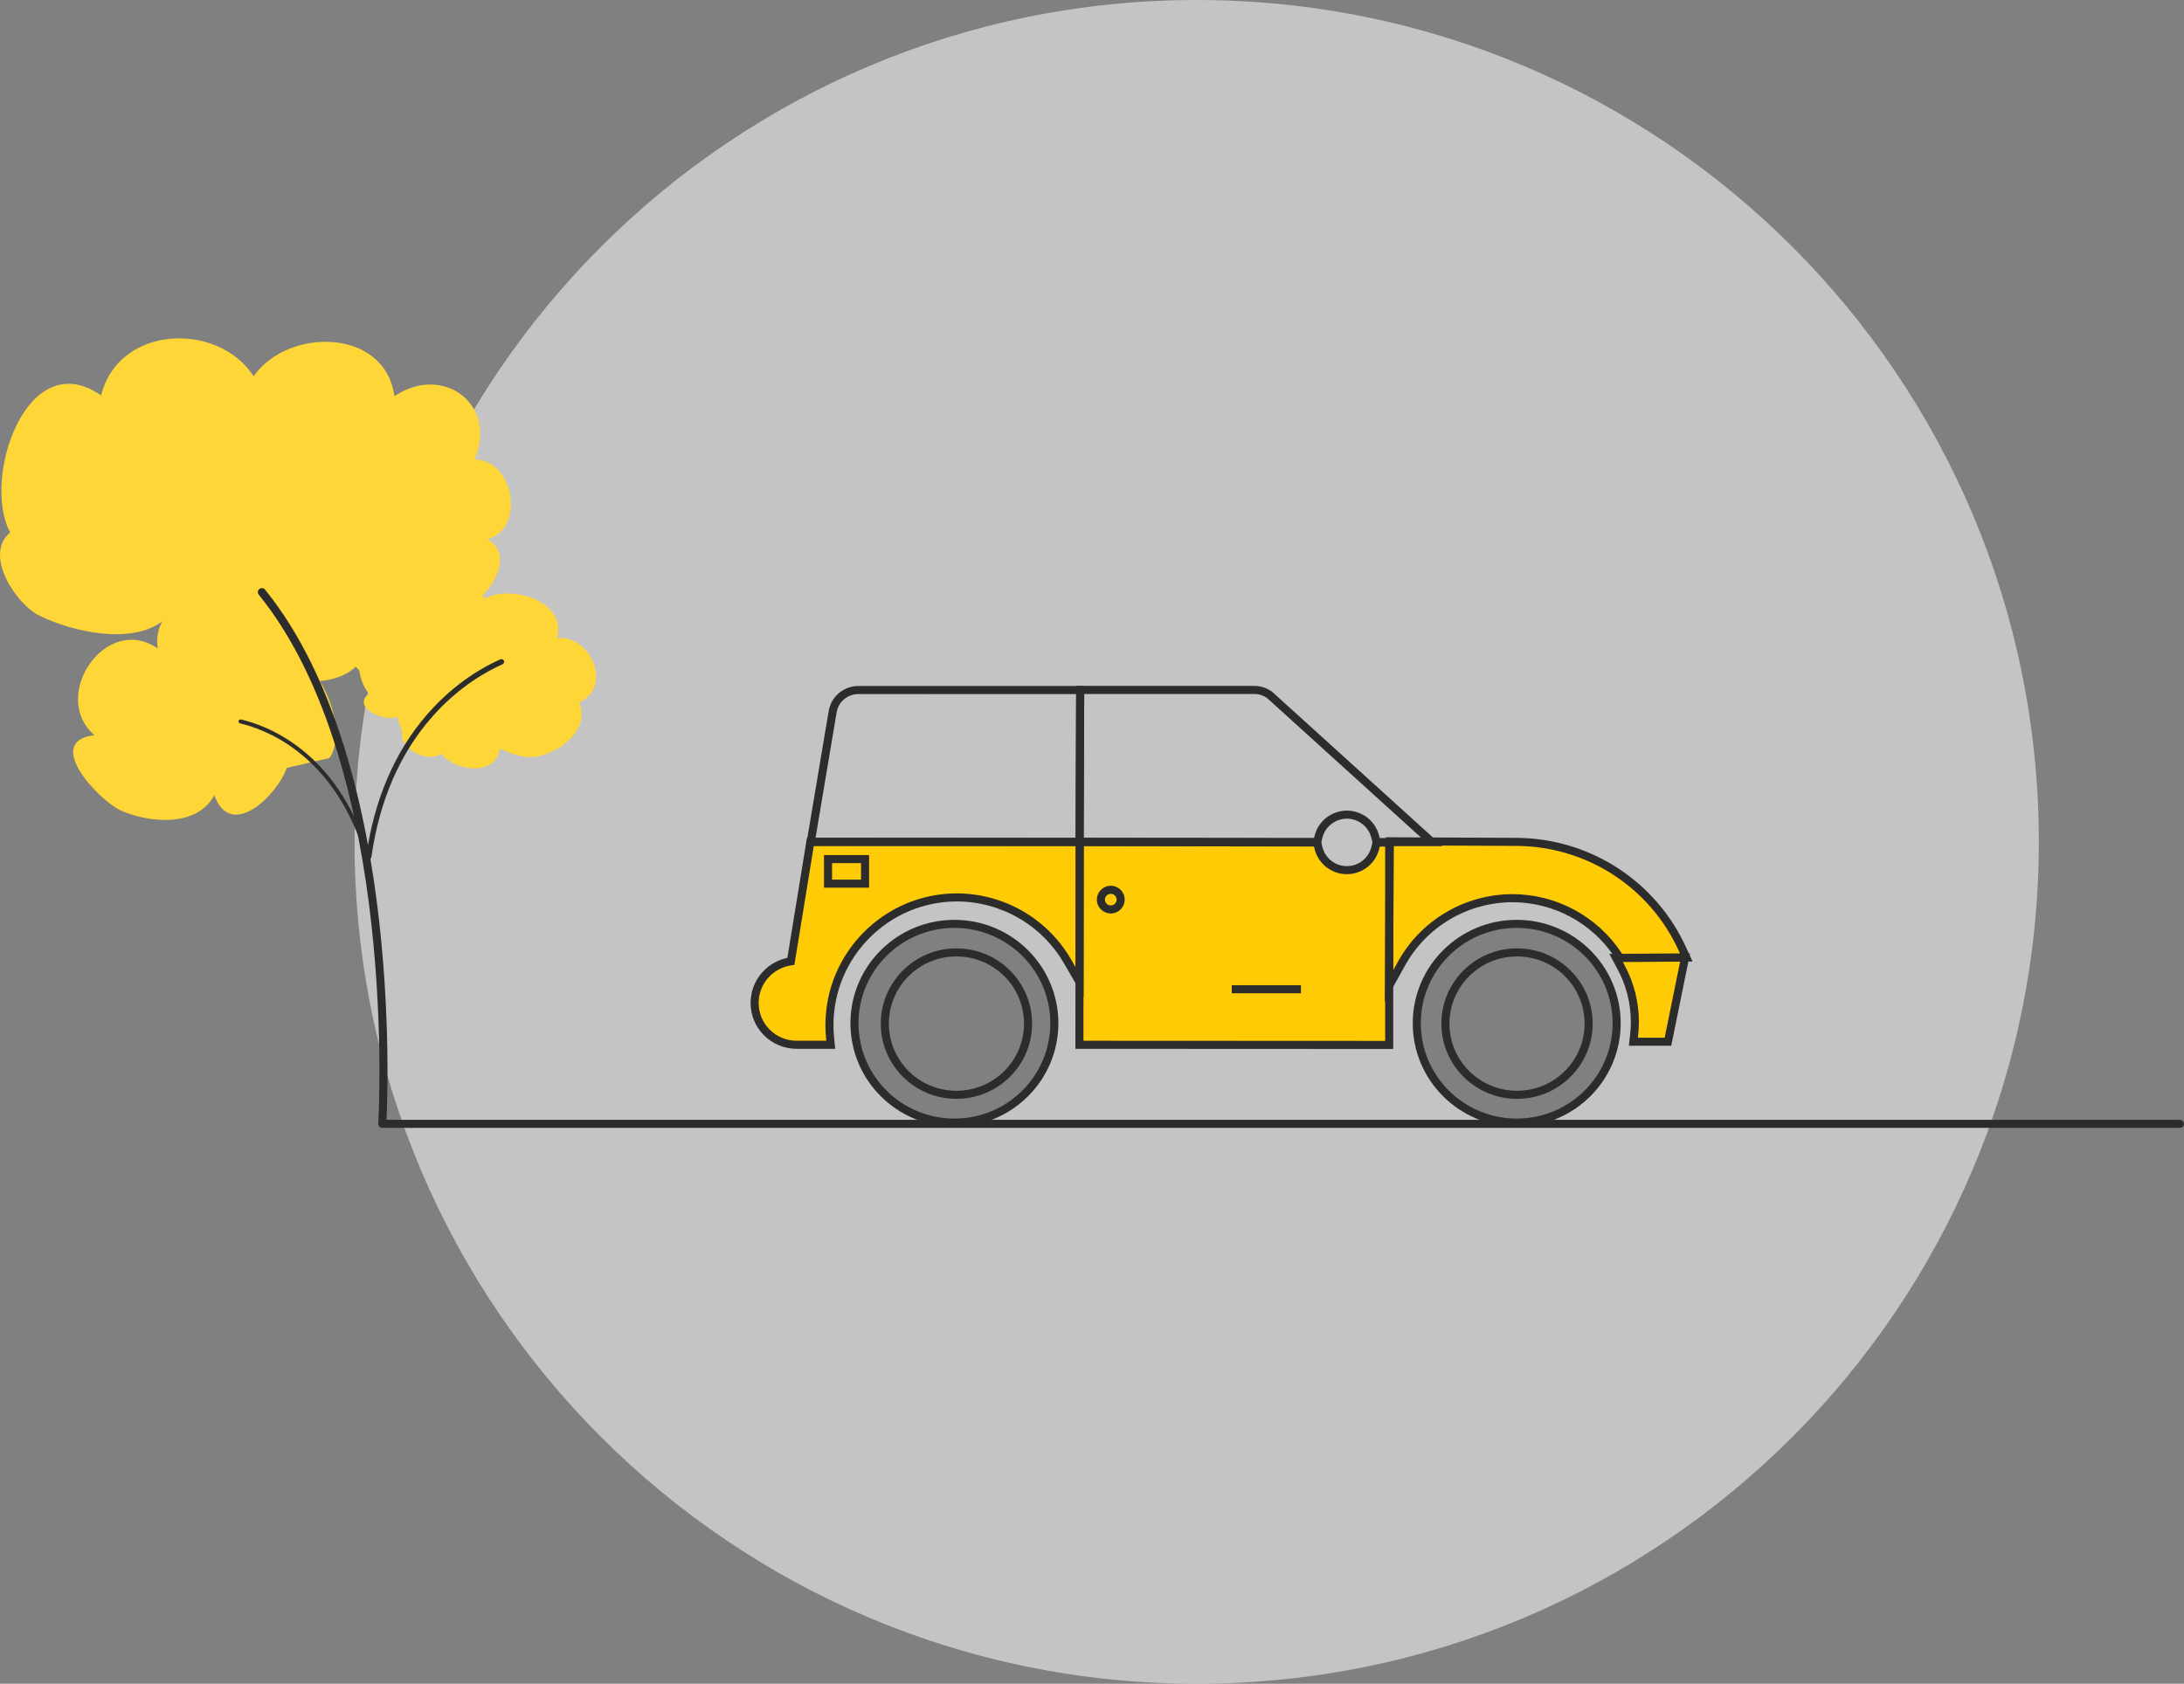 <?xml version="1.0" encoding="UTF-8"?>
<!DOCTYPE svg PUBLIC "-//W3C//DTD SVG 1.1//EN" "http://www.w3.org/Graphics/SVG/1.1/DTD/svg11.dtd">
<!-- Creator: CorelDRAW -->
<svg xmlns="http://www.w3.org/2000/svg" xml:space="preserve" width="239.105mm" height="184.37mm" version="1.1" style="shape-rendering:geometricPrecision; text-rendering:geometricPrecision; image-rendering:optimizeQuality; fill-rule:evenodd; clip-rule:evenodd"
viewBox="0 0 32252.23 24869.18"
 xmlns:xlink="http://www.w3.org/1999/xlink"
 xmlns:xodm="http://www.corel.com/coreldraw/odm/2003">
 <rect x="0" y="0" width="32252.23" height="24869.18" fill="#808080" stroke="none"/>
 <defs>
  <style type="text/css">
   <![CDATA[
    .fil3 {fill:#2D2C2C}
    .fil2 {fill:#2D2C2C;fill-rule:nonzero}
    .fil4 {fill:#FFCB05;fill-rule:nonzero}
    .fil1 {fill:#FFD638;fill-rule:nonzero}
    .fil0 {fill:#F1F1F1;fill-opacity:0.6}
   ]]>
  </style>
 </defs>
 <g id="Layer_x0020_1">
  <path class="fil0" d="M17671.99 24869.18c6868.42,0 12436.38,-5567.16 12436.38,-12434.59 0,-6867.44 -5567.96,-12434.6 -12436.38,-12434.6 -6868.42,0 -12436.37,5567.16 -12436.37,12434.6 0,6867.42 5567.95,12434.59 12436.37,12434.59zm-3577.79 -8288.03c815.1,0 1475.88,-657.09 1475.88,-1467.67 0,-810.56 -660.79,-1467.65 -1475.88,-1467.65 -815.11,0 -1475.88,657.09 -1475.88,1467.65 0,810.58 660.77,1467.67 1475.88,1467.67zm9779.83 -1467.67c0,810.58 -660.79,1467.67 -1475.88,1467.67 -815.11,0 -1475.9,-657.09 -1475.9,-1467.67 0,-810.56 660.79,-1467.65 1475.9,-1467.65 815.1,0 1475.88,657.09 1475.88,1467.65z"/>
  <path class="fil1" d="M5865.86 10589.19c-203.83,75.19 -679.47,-142.91 -417.18,-344.76 -333.64,-389.46 -111.44,-1385.78 487.85,-1354.63 -117.54,-281.09 231.03,-508.66 470.22,-549.32 407.67,-67.73 600.65,183.57 747.41,502.58 400.9,-215.37 1212.88,33.87 1073.57,580.47 498.75,-37.26 828.99,715.91 323.45,955.02 135.9,297.35 -105.32,569.63 -355.36,700.35 -314.6,163.9 -521.84,113.12 -815.37,-23.04 -47.59,419.93 -679.49,335.28 -861.58,73.84 -218.81,161.86 -642.79,-100.25 -578.25,-319.02l-74.75 -221.48z"/>
  <path class="fil1" d="M5253.28 9847.49c-307.12,302.75 -1124.54,319.02 -1301.89,-155.11 -449.12,173.38 -1503.67,122.6 -1535.61,-526.96 -468.15,361.69 -1329.06,175.43 -1839.34,-75.17 -330.91,-163.24 -828.98,-888.64 -426.04,-1226.62 -427.39,-787.04 243.93,-2789.19 1342.64,-2023.15 258.88,-1043.06 1725.87,-1095.23 2253.16,-282.44 494.66,-719.97 1938.56,-724.74 2078.52,294.63 708.02,-482.25 1532.9,111.77 1182.98,934.03 589.79,6.08 752.19,1026.8 190.25,1177.17 571.45,316.3 -322.74,1354.63 -735.86,969.25 275.18,522.88 -543.6,760.62 -910.5,759.27 23.11,67.73 4.07,131.39 19.02,189.65 -72.7,-9.5 -211.99,46.72 -236.46,46.05l-80.85 -80.6z"/>
  <path class="fil1" d="M4235.19 11341.7c-131.83,385.4 -820.82,1087.77 -1070.87,402.33 -251.4,478.19 -955.34,412.49 -1375.24,229.62 -311.21,-135.48 -1167.36,-1026.14 -393.43,-1114.87 -665.21,-566.24 161.04,-1809.8 933.61,-1280.81 -58.45,-400.98 203.83,-654.28 591.13,-662.42 500.78,-11.52 643.48,406.39 790.24,819.55 585.03,-740.3 1562.8,860.88 1155.11,1460.98l-630.54 145.62z"/>
  <path class="fil2" d="M5447.48 12695.08c-2.64,0.2 -5.3,0.42 -7.94,0.62 -21.6,-3.7 -36.54,-24.14 -32.97,-46.08 121.84,-848.31 427.71,-1559.72 914.01,-2112.31 410.42,-468.1 844.89,-700.07 1068.81,-798.98 20.54,-9.74 42.79,2.01 52.21,20.21 9.66,20.88 -1.86,43.43 -19.76,52.96 -216.2,95.61 -640.51,321.34 -1041.2,777.85 -476.54,540.99 -778.19,1238.55 -896.03,2070.3 -3.57,21.93 -21.26,34.15 -37.13,35.42z"/>
  <path class="fil2" d="M5376.74 12518.01c1.94,-0.22 3.88,-0.43 5.84,-0.66 15.11,-5.72 23.05,-22.74 17.4,-38.29 -206.74,-603.45 -527.5,-1081.08 -956.59,-1417.38 -362.39,-285.11 -709.18,-394.13 -885.04,-435.24 -16.23,-4.25 -30.67,7.45 -34.96,22.07 -4.06,16.62 7.45,31.51 21.7,35.97 169.8,39.76 508.38,145.66 862.11,423.65 420.44,329.18 736.19,797.26 937.71,1389.18 5.67,15.53 20.17,22 31.83,20.71z"/>
  <path class="fil3" d="M3829.76 8699.62c25.53,-20.66 62.99,-16.75 83.68,8.78 1061.54,1309.94 1507.33,3288.04 1689.49,4929.58 91.24,822.26 116.64,1563.13 119.24,2098.4 1.29,267.7 -3.12,484.07 -7.84,633.65 -2.33,73.18 -4.73,130.37 -6.57,169.76l26484.96 0c32.87,0 59.5,26.64 59.5,59.5 0,32.86 -26.63,59.5 -59.5,59.5l-26547.63 0c-16.4,0 -32.09,-6.77 -43.33,-18.74 -11.25,-11.95 -17.05,-28.03 -16.05,-44.4l59.38 3.64c-59.38,-3.64 -59.38,-3.6 -59.38,-3.64l0.05 -0.85 0.16 -2.78c0.13,-2.45 0.35,-6.18 0.62,-11.14 0.54,-9.89 1.31,-24.67 2.23,-44.12 1.85,-38.87 4.25,-96.35 6.61,-170.48 4.69,-148.3 9.08,-363.22 7.78,-629.3 -2.58,-532.25 -27.83,-1268.76 -118.51,-2085.86 -181.68,-1637.22 -624.82,-3585.84 -1663.67,-4867.8 -20.68,-25.53 -16.75,-62.98 8.77,-83.68z"/>
  <g id="_2384996401760">
   <path class="fil4" d="M23882.05 14130.32l72.93 135.63c134.7,249.12 205,527.67 204.58,810.52 -0.01,62.4 -3.43,124.74 -10.2,186.78l-11.68 104.44 510.56 0 252.36 -1242.1 -1018.56 4.72z"/>
   <path class="fil4" d="M15957.38 15413.05l4574.64 2.17 0 -2988.64 -187.09 0 -17.16 72.54c-21.65,94.99 -75.13,179.87 -151.65,240.69 -76.54,60.81 -171.58,93.96 -269.55,94.02 -98.14,-0.19 -193.32,-33.57 -269.86,-94.66 -76.55,-61.1 -129.92,-146.27 -151.36,-241.5l-17.13 -72.54 -3507.92 -5.8 -2.93 2993.73z"/>
   <path class="fil4" d="M11696.39 14180.74c-148.48,20.95 -284.38,94.48 -382.72,207.07 -98.36,112.59 -152.54,256.69 -152.65,405.82 -0.38,81.2 15.36,161.69 46.35,236.82 31,75.13 76.6,143.44 134.21,201 57.6,57.56 126.08,103.23 201.48,134.39 75.4,31.16 156.28,47.21 237.93,47.21l501.46 0 -10.22 -104.82c-6.16,-61.82 -9.21,-123.92 -9.1,-186.04 0,-1040.45 845.34,-1885.82 1883.23,-1885.82 331.2,1.17 656.28,88.9 942.65,254.4 286.37,165.49 523.97,402.94 688.95,688.51l178.7 309.73 2.93 -2070.05 -3978 -2.9 -285.18 1764.69z"/>
   <path class="fil4" d="M20529.15 14547.74l182.34 -329.29c160.88,-293.29 398.09,-538.16 686.83,-708.95 288.73,-170.81 618.31,-261.25 954.26,-261.88 309.09,0.61 613.21,77.45 885.1,223.66 271.89,146.22 503.08,357.2 672.83,614.07l28.45 43.16 980.99 -3.99 -61.99 -134.55c-213.24,-465.23 -555.49,-860.34 -986.59,-1138.92 -431.13,-278.6 -933.19,-429.12 -1447.31,-433.91l-1884.34 -9.08 -10.58 2139.68z"/>
   <path class="fil2" d="M23865.19 14148.81l-0.27 -59.5 -99.01 0.47 46.87 87.22 52.4 -28.19zm72.95 135.64l-52.4 28.16 0.07 0.12 52.34 -28.29zm204.58 810.54l-59.5 -0.09 0 0.05 59.5 0.04zm-10.2 186.75l59.12 6.62 0.01 -0.16 -59.13 -6.46zm-11.68 104.46l-59.12 -6.6 -7.39 66.09 66.51 0 0 -59.5zm510.56 0l0 59.5 48.61 0 9.7 -47.66 -58.31 -11.84zm252.36 -1242.1l58.3 11.84 14.58 -71.68 -73.15 0.34 0.27 59.5zm-1070.98 32.9l72.95 135.62 104.79 -56.34 -72.93 -135.64 -104.81 56.37zm73.01 135.74c129.99,240.45 197.83,509.23 197.42,782.16l119 0.18c0.45,-292.79 -72.33,-581.08 -211.76,-838.92l-104.66 56.59zm197.42 782.21c-0.01,60.25 -3.3,120.45 -9.85,180.34l118.28 12.91c7,-64.15 10.53,-128.66 10.56,-193.2l-119 -0.05zm-9.83 180.21l-11.67 104.44 118.26 13.21 11.67 -104.44 -118.26 -13.21zm47.45 170.54l510.56 0 0 -118.98 -510.56 0 0 118.98zm568.87 -47.66l252.35 -1242.1 -116.6 -23.7 -252.37 1242.11 116.62 23.69zm193.78 -1313.44l-1018.57 4.71 0.55 119 1018.56 -4.72 -0.54 -118.98z"/>
   <path class="fil3" d="M15884.11 12378.59l3614.44 5.99 28.1 118.92c18.4,81.96 64.35,155.32 130.36,207.94 66,52.63 148.09,81.35 232.79,81.4 84.49,-0.07 166.44,-28.7 232.36,-81.13 65.92,-52.43 111.92,-125.54 130.48,-207.29l0.19 -0.77 28.5 -118.05 293.06 0 0 3107.65 -4693.67 -2.24 3.41 -3112.42zm118.86 119.19l-3.16 2874.3 4455.56 2.13 0 -2869.63 -80.38 0 -6.33 26.22c-0.03,0.13 -0.07,0.26 -0.09,0.39 -24.64,108.04 -85.44,204.52 -172.36,273.65 -87,69.21 -195.05,106.93 -306.37,107.01l-0.07 0c-111.58,-0.07 -219.84,-37.89 -306.96,-107.36 -87.03,-69.39 -147.8,-166.22 -172.2,-274.62l-6.26 -26.46 -3401.39 -5.62z"/>
   <path class="fil2" d="M20511.95 14566.24l-59.49 -0.35 -1.4 233.13 112.93 -203.95 -52.04 -28.83zm182.34 -329.29l52.04 28.83 0.12 -0.2 -52.16 -28.62zm1641.09 -970.82l0.12 -59.5 -0.24 0 0.12 59.5zm1557.92 837.73l-49.63 32.8 0.15 0.22 49.48 -33.02zm28.83 43.14l-49.48 33.05 17.74 26.59 31.98 -0.13 -0.24 -59.5zm980.64 -3.98l0.24 59.5 92.51 -0.39 -38.73 -83.99 -54.02 24.89zm-62.01 -134.55l-54.09 24.78 0.05 0.13 54.04 -24.91zm-2431.72 -1573.55l0.61 -59.49 -0.32 0 -0.28 59.49zm-1884.34 -9.06l0.28 -59.5 -59.43 -0.28 -0.35 59.43 59.5 0.35zm39.28 2169.22l182.34 -329.29 -104.09 -57.64 -182.34 329.29 104.09 57.64zm182.46 -329.49c155.77,-283.88 385.43,-520.93 664.98,-686.32l-60.58 -102.41c-297.87,176.22 -542.67,428.85 -708.72,731.49l104.32 57.23zm664.98 -686.32c279.57,-165.37 598.72,-252.98 924.07,-253.64l-0.24 -118.98c-346.54,0.69 -686.54,94 -984.41,270.22l60.58 102.41zm923.83 -253.64c299.31,0.59 593.8,75.01 857.06,216.56l56.34 -104.79c-280.53,-150.84 -594.29,-230.13 -913.16,-230.75l-0.24 118.98zm857.06 216.56c263.25,141.56 487.04,345.82 651.36,594.49l99.28 -65.61c-175.19,-265.12 -413.74,-482.83 -694.29,-633.67l-56.34 104.79zm651.51 594.7l28.83 43.16 98.97 -66.07 -28.83 -43.15 -98.97 66.05zm78.54 69.62l980.64 -3.98 -0.5 -119 -980.64 3.99 0.5 118.98zm1034.42 -88.36l-61.99 -134.55 -108.07 49.8 62.01 134.54 108.06 -49.79zm-61.93 -134.42c-217.63,-475.42 -567.05,-879.22 -1007.24,-1164.06l-64.64 99.9c421.23,272.58 755.5,658.94 963.69,1113.7l108.19 -49.53zm-1007.24 -1164.06c-440.19,-284.84 -952.88,-438.94 -1477.97,-444.22l-1.21 118.98c502.6,5.07 993.31,152.56 1414.55,425.14l64.64 -99.9zm-1478.3 -444.22l-1884.34 -9.08 -0.57 118.98 1884.34 9.08 0.57 -118.98zm-1944.12 50.07l-12.75 2140.39 118.98 0.71 12.76 -2140.41 -119 -0.7z"/>
   <path class="fil3" d="M18521.56 10130.94c94.81,-0.01 187.18,30.19 263.52,86.26l0.9 0.67 6.04 4.8 2509.89 2274.63 -1020.92 0 -28.49 -118.05 -0.09 -0.46c-18.95,-81.27 -64.99,-153.87 -130.67,-205.97 -65.69,-52.08 -147.16,-80.64 -231.28,-80.95 -84.03,0.03 -165.56,28.26 -231.4,80.06 -65.85,51.82 -112.13,124.18 -131.45,205.31l-0.05 0.19 -28.5 118.12 -3615.94 -3.37 9.23 -2361.24 2629.21 0c0,0 -0.01,0 0,0zm1369.03 1901.44l0.22 -59.5c110.77,0.4 218.21,37.98 304.87,106.74 86.61,68.68 147.45,164.51 172.56,271.97 0.01,0.05 0.03,0.12 0.05,0.19l6.41 26.55 618.71 0 -2278.45 -2064.91 -1.21 -0.96c-55.68,-40.61 -123,-62.53 -192.17,-62.52l-2510.7 0 -8.3 2123.36 3402.82 3.17 6.46 -26.76c0.01,-0.03 0.01,-0.07 0.04,-0.12 25.55,-107.29 86.73,-202.83 173.6,-271.16 86.89,-68.36 194.39,-105.52 305.09,-105.54l0 59.5z"/>
   <path class="fil3" d="M12675.1 10132.38l0.11 0 3336.44 0.38 -9.23 2360.92 -4099.56 0 335.17 -1993.84c17.7,-102.77 71.29,-195.95 151.29,-263.17 79.97,-67.19 181.19,-104.11 285.79,-104.29zm0.15 119c-76.71,0.13 -150.87,27.22 -209.39,76.4 -58.51,49.15 -97.63,117.22 -110.55,192.15 0,0.03 -0.01,0.07 -0.01,0.09l-311.78 1854.67 3840.38 0 8.3 -2122.95 -3216.94 -0.36z"/>
   <path class="fil3" d="M14094.2 13705.32c-782.56,0 -1416.4,630.79 -1416.4,1408.17 0,777.41 633.84,1408.18 1416.4,1408.18 782.58,0 1416.38,-630.77 1416.38,-1408.18 0,-777.38 -633.84,-1408.17 -1416.38,-1408.17zm-1535.38 1408.17c0,-843.73 687.72,-1527.15 1535.38,-1527.15 847.66,0 1535.38,683.42 1535.38,1527.15 0,843.76 -687.72,1527.17 -1535.38,1527.17 -847.66,0 -1535.38,-683.41 -1535.38,-1527.17z"/>
   <path class="fil3" d="M22398.14 13705.32c-782.56,0 -1416.4,630.79 -1416.4,1408.17 0,777.41 633.84,1408.18 1416.4,1408.18 782.55,0 1416.38,-630.77 1416.38,-1408.18 0,-777.38 -633.84,-1408.17 -1416.38,-1408.17zm-1535.38 1408.17c0,-843.73 687.72,-1527.15 1535.38,-1527.15 847.66,0 1535.37,683.42 1535.37,1527.15 0,843.76 -687.71,1527.17 -1535.37,1527.17 -847.66,0 -1535.38,-683.41 -1535.38,-1527.17z"/>
   <path class="fil3" d="M16403.41 13201.97c-48.02,0 -86.38,38.62 -86.38,85.57 0,46.93 38.36,85.56 86.38,85.56 48.02,0 86.38,-38.63 86.38,-85.56 0,-46.95 -38.36,-85.57 -86.38,-85.57zm-205.37 85.57c0,-113.31 92.25,-204.56 205.37,-204.56 113.12,0 205.38,91.25 205.38,204.56 0,113.28 -92.26,204.56 -205.38,204.56 -113.12,0 -205.37,-91.28 -205.37,-204.56z"/>
   <path class="fil3" d="M14124.09 14126.75c-551.54,0 -998.09,444.53 -998.09,992.2 0,547.66 446.54,992.2 998.09,992.2 551.55,0 998.1,-444.55 998.1,-992.2 0,-547.67 -446.54,-992.2 -998.1,-992.2zm-1117.08 992.2c0,-614.01 500.45,-1111.2 1117.08,-1111.2 616.65,0 1117.1,497.19 1117.1,1111.2 0,614.01 -500.45,1111.2 -1117.1,1111.2 -616.64,0 -1117.08,-497.19 -1117.08,-1111.2z"/>
   <path class="fil3" d="M22402.49 14126.75c-551.55,0 -998.1,444.53 -998.1,992.2 0,547.66 446.54,992.2 998.1,992.2 551.53,0 998.07,-444.55 998.07,-992.2 0,-547.67 -446.54,-992.2 -998.07,-992.2zm-1117.1 992.2c0,-614.01 500.45,-1111.2 1117.1,-1111.2 616.62,0 1117.08,497.19 1117.08,1111.2 0,614.01 -500.46,1111.2 -1117.08,1111.2 -616.65,0 -1117.1,-497.19 -1117.1,-1111.2z"/>
   <polygon class="fil3" points="18190.33,14551.72 19211.46,14551.72 19211.46,14670.71 18190.33,14670.71 "/>
   <path class="fil3" d="M12168.26 12629.66l666.01 0 0 481.64 -666.01 0 0 -481.64zm118.98 118.98l0 243.66 428.05 0 0 -243.66 -428.05 0z"/>
   <path class="fil2" d="M11679.3 14199.22l8.32 58.93 43.34 -6.12 7.07 -43.2 -58.73 -9.6zm-535.35 612.89l59.5 0.3 0 -0.24 -59.5 -0.05zm619.97 619.42l0 -59.47 0 0 0 59.47zm504.36 0l0 59.5 65.57 0 -6.35 -65.26 -59.22 5.76zm-10.21 -104.79l59.2 -5.77 0 -0.13 -59.2 5.91zm-9.12 -186.04l59.49 0.08 0 -0.08 -59.49 0zm1883.24 -1885.82l0.2 -59.5 -0.2 0 0 59.5zm1631.6 942.9l51.54 -29.73 -0.01 -0.03 -51.53 29.76zm178.7 309.7l-51.54 29.74 110.72 191.9 0.32 -221.55 -59.5 -0.09zm2.91 -2070.03l59.5 0.09 0.09 -59.54 -59.55 -0.05 -0.04 59.5zm-3977.99 -2.9l0.05 -59.5 -50.61 -0.03 -8.17 49.95 58.73 9.58zm-296.41 1705.77c-162.58,22.96 -311.44,103.47 -419.22,226.85l89.62 78.26c88.92,-101.79 211.84,-168.33 346.23,-187.28l-16.63 -117.84zm-419.22 226.85c-107.79,123.38 -167.23,281.36 -167.33,444.91l119 0.08c0.08,-134.71 49.05,-264.93 137.95,-366.73l-89.62 -78.26zm-167.33 444.67c-0.43,89.08 16.86,177.38 50.84,259.79l110.01 -45.36c-27.98,-67.88 -42.21,-140.54 -41.86,-213.86l-119 -0.57zm50.84 259.79c33.99,82.4 84.01,157.31 147.15,220.39l84.1 -84.17c-52.05,-52.01 -93.26,-113.74 -121.24,-181.59l-110.01 45.36zm147.15 220.39c63.17,63.09 138.21,113.14 220.84,147.3l45.43 -109.97c-68.19,-28.18 -130.1,-69.48 -182.17,-121.49l-84.1 84.17zm220.84 147.3c82.62,34.14 171.19,51.7 260.64,51.7l0 -118.97c-73.86,0 -147.01,-14.53 -215.21,-42.71l-45.43 109.97zm260.64 51.7l504.36 0 0 -118.97 -504.36 0 0 118.97zm563.57 -65.26l-10.22 -104.81 -118.42 11.55 10.21 104.81 118.43 -11.55zm-10.22 -104.94c-5.96,-59.84 -8.92,-119.91 -8.84,-180.05l-118.98 -0.19c-0.09,64.14 3.06,128.22 9.42,192.05l118.4 -11.82zm-8.84 -180.13c0,-1007.66 818.77,-1826.32 1823.76,-1826.32l0 -119c-1070.82,0 -1942.74,872.05 -1942.74,1945.32l118.98 0zm1823.54 -1826.32c320.83,1.13 635.74,86.11 913.09,246.4l59.54 -103.03c-295.38,-170.69 -630.63,-261.16 -972.21,-262.37l-0.42 119zm913.09 246.4c277.37,160.29 507.43,390.24 667.19,666.77l103.05 -59.53c-170.24,-294.65 -415.33,-539.58 -710.71,-710.28l-59.54 103.03zm667.18 666.73l178.7 309.71 103.08 -59.47 -178.7 -309.7 -103.08 59.46zm289.74 280.07l2.91 -2070.03 -119 -0.18 -2.91 2070.03 119 0.18zm-56.54 -2129.63l-3977.97 -2.9 -0.11 119 3978 2.9 0.08 -119zm-4036.76 47.02l-288.09 1764.68 117.45 19.18 288.11 -1764.69 -117.46 -19.17z"/>
  </g>
 </g>
</svg>
